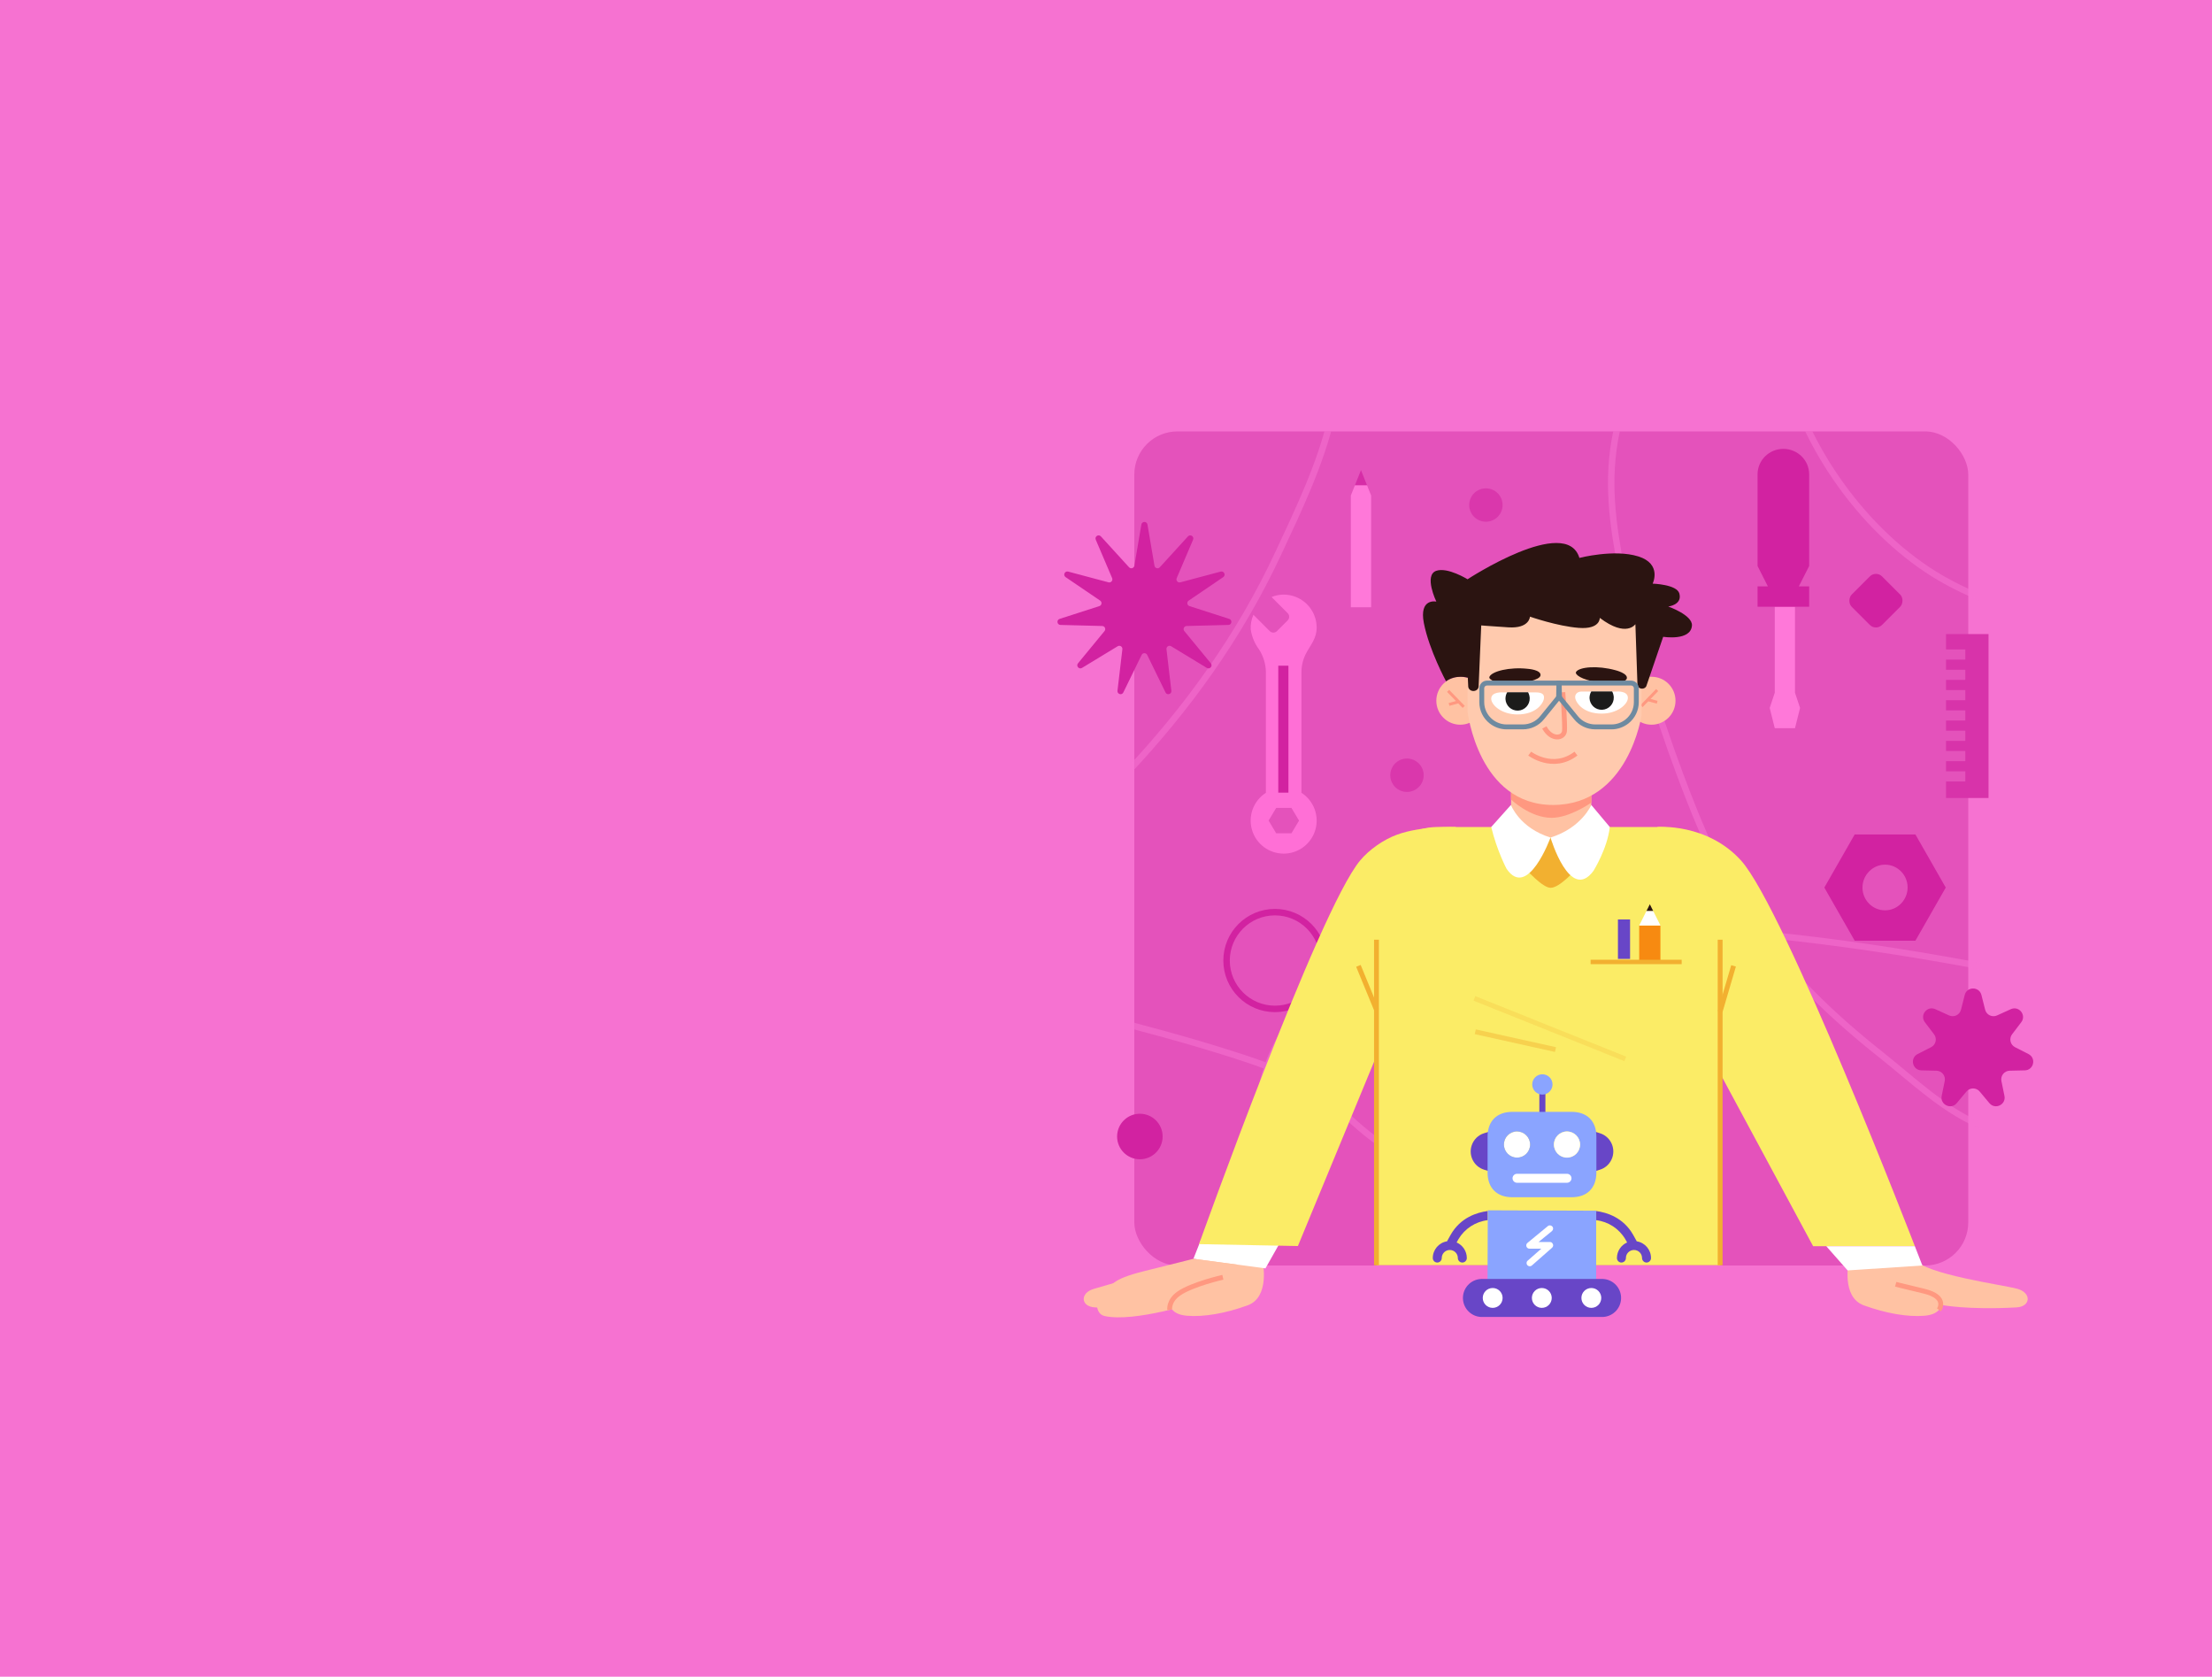 <?xml version="1.0" encoding="UTF-8"?> <svg xmlns="http://www.w3.org/2000/svg" width="1400" height="1061" viewBox="0 0 1400 1061" fill="none"><rect width="1400" height="1061" fill="#F672D1"></rect><rect x="717.918" y="273" width="527.806" height="527.806" rx="27.264" fill="#E452BB"></rect><g opacity="0.55"><mask id="mask0_754_4410" style="mask-type:alpha" maskUnits="userSpaceOnUse" x="717" y="273" width="537" height="481"><rect x="717.114" y="273" width="535.988" height="480.276" rx="39.533" fill="#003865"></rect></mask><g mask="url(#mask0_754_4410)"><path d="M620.972 633.69C645.558 628.103 670.46 637.057 694.181 643.14C722.869 650.496 751.336 658.048 779.576 667.072C797.99 672.955 819.506 680.186 835.3 691.798C847.442 700.726 857.848 712.123 870.182 721.117C893.976 738.467 915.533 758.272 928.997 784.7C935.544 797.553 935.15 819.085 923.61 829.12C912.122 839.11 892.527 837.271 878.483 837.157C861.466 837.018 846.069 832.318 832.386 822.056C801.558 798.935 795.825 762.874 795.825 726.416C795.825 702.672 797.091 681.477 808.63 660.095C819.528 639.902 839.721 621.543 859.585 610.73C906.917 584.963 959.482 586.003 1011.83 586.003C1095.56 586.003 1180.19 597.296 1262.28 613.026C1295.23 619.339 1330.37 622.628 1362.25 633.337C1372.19 636.678 1382.5 640.585 1389.44 648.791C1398.45 659.436 1401.46 676.525 1401.46 690.121C1401.46 697.81 1402.6 702.028 1394.74 705.575C1375.79 714.133 1355.87 719.425 1335.05 720.764C1307.89 722.511 1283.47 723.356 1257.6 713.788C1231.93 704.293 1211.17 683.788 1190.04 667.072C1160.87 643.99 1133.01 617.424 1111.27 587.151C1090.02 557.566 1075.79 523.627 1063.14 489.657C1047.8 448.484 1034.98 406.277 1026.67 363.109C1020.63 331.746 1016.51 303.873 1023.14 272.856C1025.93 259.779 1030.18 246.545 1035.06 234.088C1038.84 224.409 1043.02 214.826 1050.16 207.683" stroke="#F672D1" stroke-width="4.09" stroke-linecap="round" stroke-linejoin="round"></path><path d="M1128.05 223.609C1138.37 278.308 1177.39 334.145 1224.04 363.227C1242.87 374.965 1264.05 382.713 1285.06 389.278C1289.31 390.605 1294.48 391.26 1298.13 393.694" stroke="#F672D1" stroke-width="4.09" stroke-linecap="round" stroke-linejoin="round"></path><path d="M845.101 190.228C845.101 215.277 848.39 239.616 842.629 264.231C835.66 294.006 821.757 322.859 808.894 350.422C784.65 402.375 751.651 448.302 712.283 489.952C690.781 512.701 668.325 533.983 644.814 554.595C639.162 559.55 631.417 565.594 627.329 571.727" stroke="#F672D1" stroke-width="4.09" stroke-linecap="round" stroke-linejoin="round"></path></g></g><path d="M1243.49 629.635C1244.88 624.146 1252.68 624.146 1254.07 629.635L1256.41 638.929C1257.25 642.224 1260.86 643.963 1263.95 642.56L1272.68 638.601C1277.84 636.263 1282.7 642.361 1279.27 646.868L1273.47 654.498C1271.42 657.204 1272.31 661.111 1275.33 662.656L1283.87 667.013C1288.92 669.587 1287.18 677.191 1281.52 677.322L1271.94 677.543C1268.54 677.622 1266.04 680.755 1266.72 684.085L1268.64 693.477C1269.77 699.025 1262.74 702.409 1259.11 698.065L1252.96 690.71C1250.78 688.103 1246.77 688.103 1244.59 690.71L1238.45 698.065C1234.82 702.409 1227.79 699.025 1228.92 693.477L1230.84 684.085C1231.52 680.755 1229.02 677.622 1225.62 677.543L1216.04 677.322C1210.38 677.191 1208.64 669.587 1213.68 667.013L1222.22 662.656C1225.25 661.111 1226.14 657.204 1224.08 654.498L1218.28 646.868C1214.86 642.361 1219.72 636.263 1224.87 638.601L1233.6 642.56C1236.7 643.963 1240.31 642.224 1241.14 638.929L1243.49 629.635Z" fill="#D222A1"></path><path d="M722.387 331.915C722.756 329.741 725.879 329.741 726.248 331.915L730.674 357.97C730.947 359.579 732.952 360.167 734.052 358.962L751.862 339.436C753.348 337.807 755.975 339.495 755.11 341.523L744.747 365.835C744.107 367.336 745.476 368.915 747.052 368.496L772.591 361.698C774.722 361.131 776.019 363.971 774.195 365.21L752.334 380.06C750.984 380.977 751.281 383.045 752.835 383.544L777.994 391.633C780.094 392.308 779.649 395.399 777.445 395.456L751.025 396.128C749.394 396.17 748.526 398.071 749.563 399.331L766.356 419.738C767.757 421.44 765.712 423.801 763.827 422.656L741.237 408.939C739.843 408.092 738.085 409.221 738.276 410.842L741.37 437.088C741.628 439.278 738.632 440.158 737.665 438.176L726.078 414.424C725.362 412.957 723.273 412.957 722.557 414.424L710.97 438.176C710.003 440.158 707.007 439.278 707.265 437.088L710.359 410.842C710.55 409.221 708.792 408.092 707.398 408.939L684.808 422.656C682.923 423.801 680.878 421.44 682.279 419.738L699.072 399.331C700.109 398.071 699.241 396.17 697.61 396.128L671.19 395.456C668.986 395.399 668.541 392.308 670.641 391.633L695.8 383.544C697.354 383.045 697.651 380.977 696.301 380.06L674.44 365.21C672.616 363.971 673.913 361.131 676.044 361.698L701.583 368.496C703.159 368.915 704.528 367.336 703.888 365.835L693.525 341.523C692.66 339.495 695.288 337.807 696.773 339.436L714.583 358.962C715.683 360.167 717.688 359.579 717.961 357.97L722.387 331.915Z" fill="#D222A1"></path><rect x="1187.3" y="360.892" width="27.169" height="27.169" rx="5.453" transform="rotate(45 1187.3 360.892)" fill="#D222A1"></rect><circle cx="806.924" cy="607.816" r="30.614" stroke="#D222A1" stroke-width="4.09"></circle><circle cx="721.436" cy="719.177" r="14.408" fill="#D222A1"></circle><circle opacity="0.55" cx="890.493" cy="490.566" r="10.566" fill="#D222A1"></circle><circle opacity="0.55" cx="940.442" cy="319.588" r="10.566" fill="#D222A1"></circle><circle opacity="0.66" cx="1194.03" cy="799.863" r="10.566" fill="#44A0EA"></circle><path d="M799.181 798.459C799.181 798.459 803.948 820.816 789.649 826.015C775.351 831.215 761.659 833.468 751.26 832.601C740.861 831.735 740.601 825.755 740.601 825.755C740.601 825.755 723.963 829.048 692.94 827.315C683.841 826.795 683.408 818.043 692.507 815.53C701.606 813.017 746.407 799.498 758.106 796.552L799.181 798.459Z" fill="#FFC2A3"></path><path d="M760.186 784.246L755.333 796.552L800.914 802.618L811.313 784.246H760.186Z" fill="white"></path><path d="M758.454 823.847C758.454 823.847 717.985 837.018 699.094 832.772C692.682 831.299 694.328 821.854 694.328 821.854L758.454 823.847Z" fill="#FFC2A3"></path><path d="M755.333 796.552C755.333 796.552 744.587 799.325 723.53 804.525C703.165 809.637 703.859 813.363 700.392 816.743C696.926 820.123 783.323 800.278 783.323 800.278L755.333 796.552Z" fill="#FFC2A3"></path><path d="M740.342 828.874C740.342 828.874 739.389 823.242 746.061 818.562C754.467 812.67 773.965 808.25 773.965 808.25" stroke="#FF9880" stroke-width="3.075" stroke-miterlimit="10"></path><path d="M1170.07 798.459C1170.07 798.459 1165.31 820.816 1179.61 826.016C1193.9 831.215 1207.6 833.468 1217.99 832.601C1228.39 831.735 1228.65 825.756 1228.65 825.756C1228.65 825.756 1245.29 829.049 1276.31 827.315C1285.41 826.795 1285.85 818.043 1276.75 815.53C1267.65 813.017 1218.51 806.518 1211.15 796.552L1170.07 798.459Z" fill="#FFC2A3"></path><path d="M1088.7 800.624H871.194V562.058C871.194 540.654 888.526 523.323 909.93 523.323H1050.05C1071.46 523.323 1088.79 540.654 1088.79 562.058V800.624H1088.7Z" fill="#FBEC66"></path><path d="M921.455 523.322C921.455 523.322 899.791 522.456 884.192 528.175C875.613 531.295 866.514 537.707 860.882 544.467C834.451 576.01 758.887 787.279 758.887 787.279L821.453 788.492L899.184 600.447L921.455 523.322Z" fill="#FBEC66"></path><path d="M1049.01 523.322C1049.01 523.322 1080.21 520.636 1101.87 544.467C1129.52 574.97 1211.93 788.579 1211.93 788.579H1147.54L1062.27 630.257L1049.01 523.322Z" fill="#FBEC66"></path><path d="M943.898 523.323C943.898 523.323 971.802 561.799 981.421 561.799C992.079 561.799 1018.94 523.323 1018.94 523.323L981.421 529.996L943.898 523.323Z" fill="#F2B030"></path><path d="M1007.16 523.237L981.421 530.083L956.377 523.237V482.508H1007.16V523.237Z" fill="#FFC2A3"></path><path d="M1007.16 507.898C1007.16 507.898 993.554 517.517 982.028 517.517C968.423 517.517 956.291 505.905 956.291 505.905V495.42H1007.16V507.898Z" fill="#FF9880"></path><path d="M924.228 458.591C932.604 458.591 939.393 451.802 939.393 443.426C939.393 435.051 932.604 428.261 924.228 428.261C915.853 428.261 909.063 435.051 909.063 443.426C909.063 451.802 915.853 458.591 924.228 458.591Z" fill="#FFC2A3"></path><path d="M916.515 437.187L926.394 447.325" stroke="#FF9880" stroke-width="1.845" stroke-miterlimit="10"></path><path d="M923.014 444.119L917.121 445.766" stroke="#FF9880" stroke-width="1.845" stroke-miterlimit="10"></path><path d="M1045.29 458.591C1053.66 458.591 1060.45 451.802 1060.45 443.426C1060.45 435.051 1053.66 428.261 1045.29 428.261C1036.91 428.261 1030.12 435.051 1030.12 443.426C1030.12 451.802 1036.91 458.591 1045.29 458.591Z" fill="#FFC2A3"></path><path d="M1048.84 436.667L1038.96 446.806" stroke="#FF9880" stroke-width="1.845" stroke-miterlimit="10"></path><path d="M1042.86 442.733L1048.84 444.379" stroke="#FF9880" stroke-width="1.845" stroke-miterlimit="10"></path><path d="M1038.96 376.7V452.525C1038.96 452.525 1030.82 509.372 982.894 509.372C935.58 509.372 928.821 450.185 928.821 450.185V377.133L983.848 365.261L1038.96 376.7Z" fill="#FFCAAE"></path><path d="M967.036 423.234C967.036 423.234 975.528 423.841 975.008 427.394C974.575 430.254 965.13 432.42 956.204 432.507C947.278 432.593 941.906 430.167 942.685 428.26C944.245 424.794 955.337 421.935 967.036 423.234Z" fill="#2B1411"></path><path d="M1022.41 424.1C1022.41 424.1 1030.64 426.094 1029.6 429.473C1028.74 432.246 1019.03 432.766 1010.19 431.466C1001.35 430.166 996.414 426.874 997.541 425.14C999.621 422.021 1011.06 420.981 1022.41 424.1Z" fill="#2B1411"></path><path d="M989.134 438.053C989.134 438.053 990.608 458.938 990.174 462.664C989.654 467.17 982.115 468.816 977.436 460.324" stroke="#FF9880" stroke-width="3.075" stroke-miterlimit="10"></path><path d="M915.216 431.12C915.216 431.12 904.557 411.449 901.177 394.29C898.058 378.259 909.063 380.685 909.063 380.685C909.063 380.685 901.004 363.961 909.063 361.188C916.256 358.761 928.821 366.56 928.821 366.56C928.821 366.56 991.3 325.658 999.619 353.042C999.619 353.042 1021.63 347.323 1036.88 352.089C1052.13 356.855 1045.98 369.333 1045.98 369.333C1045.98 369.333 1061.32 369.767 1062.88 375.573C1064.87 382.765 1055.86 383.805 1055.86 383.805C1055.86 383.805 1071.2 389.178 1070.85 395.764C1070.24 405.816 1052.65 402.956 1052.65 402.956L1042.17 433.633C1041.99 434.586 1041.21 435.366 1040.26 435.626C1038.35 436.232 1036.45 435.019 1036.36 433.199L1035.06 394.984C1035.06 394.984 1029.34 403.736 1012.53 390.998C1012.53 390.998 1012.88 398.363 999.273 397.323C985.668 396.284 968.336 390.218 968.336 390.218C968.336 390.218 968.076 397.843 954.644 396.977C941.213 396.11 937.486 395.764 937.486 395.764L935.84 434.413C935.753 436.059 934.28 437.272 932.547 437.272C930.814 437.272 929.341 436.059 929.254 434.413L928.994 428.867C928.734 428.78 921.455 426.613 915.216 431.12Z" fill="#2B1411"></path><path d="M968.162 476.876C968.162 476.876 982.807 488.055 997.452 476.876" stroke="#FF9880" stroke-width="3.075" stroke-miterlimit="10"></path><path d="M971.976 438.141H951.265C951.265 438.141 943.812 437.534 943.812 442.127C943.812 446.2 950.485 452.093 960.364 452.093C972.149 452.093 976.309 445.333 977.002 442.82C977.695 440.134 977.002 438.141 971.976 438.141Z" fill="white"></path><path d="M960.797 449.664C965.043 449.491 968.336 445.938 968.162 441.692C968.076 440.392 967.729 439.092 967.123 438.052H953.951C953.171 439.265 952.824 440.738 952.824 442.298C952.998 446.544 956.55 449.837 960.797 449.664Z" fill="#1C1C1B"></path><path d="M1000.92 437.62H1022.84C1022.84 437.62 1030.3 436.84 1030.3 441.606C1030.3 445.679 1023.62 451.572 1013.74 451.572C1001.96 451.572 997.8 444.813 997.107 442.3C996.327 439.613 998.146 437.62 1000.92 437.62Z" fill="white"></path><path d="M1014 449.145C1018.25 448.971 1021.54 445.418 1021.37 441.172C1021.28 439.872 1020.94 438.573 1020.33 437.533H1007.16C1006.38 438.746 1006.03 440.219 1006.03 441.779C1006.21 446.025 1009.76 449.318 1014 449.145Z" fill="#1C1C1B"></path><path d="M956.29 509.371C956.29 509.371 961.663 523.929 981.334 529.995C981.334 529.995 966.949 569.597 953.517 549.753C953.517 549.753 947.451 538.401 943.812 523.322L956.29 509.371Z" fill="white"></path><path d="M1007.16 509.371C1007.16 509.371 1001.01 523.929 981.335 529.995C981.335 529.995 993.64 571.33 1008.55 551.052C1008.55 551.052 1017.38 536.927 1018.86 523.322L1007.16 509.371Z" fill="white"></path><path opacity="0.22" d="M1028.65 670.07L933.155 631.767" stroke="#F2B030" stroke-width="3.075" stroke-miterlimit="10"></path><path opacity="0.44" d="M984.499 664.165L933.718 652.9" stroke="#F2B030" stroke-width="3.075" stroke-miterlimit="10"></path><path d="M871.194 800.625V594.642" stroke="#F2B030" stroke-width="3.075" stroke-miterlimit="10"></path><path d="M1088.7 800.625V594.642" stroke="#F2B030" stroke-width="3.075" stroke-miterlimit="10"></path><path d="M859.756 611.192L871.195 639.009" stroke="#F2B030" stroke-width="3.075" stroke-miterlimit="10"></path><path d="M1097.19 611.193L1088.7 640.136" stroke="#F2B030" stroke-width="3.075" stroke-miterlimit="10"></path><path d="M1211.93 788.58L1216.69 800.798L1169.38 803.918L1155.86 788.58H1211.93Z" fill="white"></path><path d="M1227.18 828.874C1227.18 828.874 1233.25 820.729 1217.56 817.002C1201.88 813.276 1199.8 812.669 1199.8 812.669" stroke="#FF9880" stroke-width="3.075" stroke-miterlimit="10"></path><path d="M937.826 435.564V444.314C937.826 449.126 940.014 453.589 943.776 456.564C946.576 458.752 949.989 459.977 953.489 459.977H963.814C968.539 459.977 973.002 457.877 975.977 454.202L987.002 440.639L986.827 432.239H941.151C939.314 432.239 937.826 433.726 937.826 435.564Z" stroke="#6E8AA0" stroke-width="3.105" stroke-miterlimit="10"></path><path d="M1035.65 435.564V444.314C1035.65 449.127 1033.47 453.589 1029.7 456.564C1026.9 458.752 1023.49 459.977 1019.99 459.977H1009.67C1004.94 459.977 1000.48 457.877 997.503 454.202L986.478 440.639L986.653 432.239H1032.24C1034.17 432.239 1035.65 433.726 1035.65 435.564Z" stroke="#6E8AA0" stroke-width="3.105" stroke-miterlimit="10"></path><path d="M978.104 688.67H974.271V705.639H978.104V688.67Z" fill="#6846C7"></path><path d="M939.411 740.215C933.021 738.298 929.4 731.518 931.352 725.128C932.524 721.259 935.541 718.206 939.411 717.07L942.925 716.005V741.315L939.411 740.215Z" fill="#6846C7"></path><path d="M1008.99 716.005L1012.5 717.07C1018.89 718.987 1022.51 725.767 1020.56 732.157C1019.39 736.026 1016.37 739.079 1012.5 740.215L1008.99 741.28V716.005Z" fill="#6846C7"></path><path d="M960.141 732.547C964.709 732.547 968.413 728.844 968.413 724.276C968.413 719.708 964.709 716.005 960.141 716.005C955.573 716.005 951.87 719.708 951.87 724.276C951.87 728.844 955.573 732.547 960.141 732.547Z" fill="white"></path><path d="M960.141 729.706C963.141 729.706 965.573 727.275 965.573 724.275C965.573 721.275 963.141 718.844 960.141 718.844C957.142 718.844 954.71 721.275 954.71 724.275C954.71 727.275 957.142 729.706 960.141 729.706Z" fill="white"></path><path d="M957.16 757.609C947.362 757.609 941.505 751.751 941.505 741.954V719.234C941.505 709.437 947.362 703.579 957.16 703.579H994.718C1004.52 703.579 1010.37 709.437 1010.37 719.234V741.954C1010.37 751.751 1004.52 757.609 994.718 757.609H957.16ZM991.771 715.969C987.192 715.969 983.5 719.66 983.5 724.24C983.5 728.819 987.192 732.511 991.771 732.511C996.351 732.511 1000.04 728.819 1000.04 724.24C1000.01 719.696 996.315 716.004 991.771 715.969ZM960.142 715.969C955.562 715.969 951.871 719.66 951.871 724.24C951.871 728.819 955.562 732.511 960.142 732.511C964.721 732.511 968.413 728.819 968.413 724.24C968.378 719.696 964.686 716.004 960.142 715.969Z" fill="#8AA4FF"></path><path d="M991.771 732.547C996.34 732.547 1000.04 728.844 1000.04 724.276C1000.04 719.708 996.34 716.005 991.771 716.005C987.203 716.005 983.5 719.708 983.5 724.276C983.5 728.844 987.203 732.547 991.771 732.547Z" fill="white"></path><path d="M991.771 729.706C994.771 729.706 997.203 727.275 997.203 724.275C997.203 721.275 994.771 718.844 991.771 718.844C988.772 718.844 986.34 721.275 986.34 724.275C986.34 727.275 988.772 729.706 991.771 729.706Z" fill="white"></path><path d="M976.187 692.646C979.735 692.646 982.612 689.769 982.612 686.221C982.612 682.672 979.735 679.795 976.187 679.795C972.638 679.795 969.761 682.672 969.761 686.221C969.761 689.769 972.638 692.646 976.187 692.646Z" fill="#8AA4FF"></path><path d="M941.647 765.88L941.47 810.644H1007.39H1010.23V766.129L941.647 765.88Z" fill="#8AA4FF"></path><path d="M938.523 833.363C931.884 833.682 926.24 828.571 925.92 821.932C925.601 815.294 930.713 809.65 937.351 809.33C937.742 809.295 938.132 809.295 938.523 809.33H1013.39C1020.03 809.011 1025.67 814.123 1025.99 820.761C1026.31 827.399 1021.2 833.043 1014.56 833.363C1014.17 833.398 1013.78 833.398 1013.39 833.363H938.523ZM1007.18 816.607C1004.55 816.607 1002.42 818.737 1002.42 821.364C1002.42 823.991 1004.55 826.121 1007.18 826.121C1009.8 826.121 1011.93 823.991 1011.93 821.364C1011.93 818.737 1009.8 816.607 1007.18 816.607ZM975.938 816.607C973.311 816.607 971.181 818.737 971.181 821.364C971.181 823.991 973.311 826.121 975.938 826.121C978.565 826.121 980.695 823.991 980.695 821.364C980.695 818.737 978.565 816.607 975.938 816.607ZM944.699 816.607C942.072 816.607 939.942 818.737 939.942 821.364C939.942 823.991 942.072 826.121 944.699 826.121C947.326 826.121 949.456 823.991 949.456 821.364C949.456 818.737 947.326 816.607 944.699 816.607Z" fill="#6846C7"></path><path d="M991.772 742.77H960.143C958.581 742.77 957.303 744.048 957.303 745.61C957.303 747.172 958.581 748.45 960.143 748.45H991.772C993.334 748.45 994.612 747.172 994.612 745.61C994.612 744.048 993.334 742.77 991.772 742.77Z" fill="white"></path><path d="M980.979 785.937H973.773L982.257 779.014C983.109 778.269 983.251 776.991 982.505 776.139C981.76 775.287 980.482 775.145 979.63 775.891L966.744 786.505C965.856 787.215 965.714 788.493 966.424 789.38C966.815 789.877 967.418 790.161 968.022 790.161H975.512L966.673 797.935C965.927 798.787 966.034 800.101 966.921 800.811C967.631 801.414 968.625 801.45 969.406 800.917L982.328 789.558C983.18 788.812 983.251 787.534 982.505 786.682C982.15 786.185 981.582 785.937 980.979 785.937Z" fill="white"></path><path d="M944.735 827.613C948.205 827.613 951.018 824.799 951.018 821.329C951.018 817.859 948.205 815.046 944.735 815.046C941.265 815.046 938.452 817.859 938.452 821.329C938.452 824.799 941.265 827.613 944.735 827.613Z" fill="white"></path><path d="M975.832 827.613C979.302 827.613 982.115 824.8 982.115 821.33C982.115 817.859 979.302 815.046 975.832 815.046C972.362 815.046 969.549 817.859 969.549 821.33C969.549 824.8 972.362 827.613 975.832 827.613Z" fill="white"></path><path d="M1007.18 827.613C1010.65 827.613 1013.46 824.799 1013.46 821.329C1013.46 817.859 1010.65 815.046 1007.18 815.046C1003.71 815.046 1000.89 817.859 1000.89 821.329C1000.89 824.799 1003.71 827.613 1007.18 827.613Z" fill="white"></path><path d="M1028.66 784.127L1029.83 786.221C1025.92 787.925 1023.37 791.794 1023.37 796.09C1023.37 797.652 1024.64 798.93 1026.21 798.93C1027.77 798.93 1029.05 797.652 1029.05 796.09C1029.05 793.285 1031.32 790.978 1034.16 790.978C1037 790.978 1039.27 793.25 1039.27 796.09C1039.27 797.652 1040.55 798.93 1042.11 798.93C1043.67 798.93 1044.95 797.652 1044.95 796.09C1044.95 790.836 1041.12 786.328 1035.93 785.511L1033.62 781.358C1027.38 770.389 1016.94 767.229 1010.27 766.342V772.128C1017.9 773.051 1024.71 777.488 1028.66 784.127Z" fill="#6846C7"></path><path d="M923.081 784.126L921.909 786.221C925.814 787.925 928.37 791.794 928.37 796.09C928.37 797.652 927.092 798.929 925.53 798.929C923.968 798.929 922.69 797.652 922.69 796.09C922.69 793.285 920.418 790.978 917.578 790.978C914.739 790.978 912.502 793.285 912.502 796.09C912.502 797.652 911.224 798.929 909.662 798.929C908.1 798.929 906.822 797.652 906.822 796.09C906.822 790.836 910.656 786.327 915.839 785.511L918.146 781.358C924.394 770.388 934.831 767.229 941.505 766.342V772.128C933.837 773.051 927.021 777.488 923.081 784.126Z" fill="#6846C7"></path><path d="M1031.69 581.818H1024.01V606.793H1031.69V581.818Z" fill="#6846C7"></path><path d="M1050.9 585.66H1037.46V608.714H1050.9V585.66Z" fill="#F78A11"></path><path d="M1044.2 572.213L1042.02 576.551H1046.37L1044.2 572.213Z" fill="#2B1411"></path><path d="M1050.93 585.661L1046.37 576.552H1042.02L1037.46 585.661H1050.93Z" fill="white"></path><path d="M1064.35 608.714L1006.72 608.714" stroke="#F2B030" stroke-width="2.798" stroke-miterlimit="10"></path><path d="M1212.28 528.027H1173.86L1154.64 561.647L1173.86 595.266H1212.28L1231.49 561.647L1212.28 528.027ZM1193.07 576.055C1185.13 576.055 1178.78 569.567 1178.78 561.647C1178.78 553.726 1185.22 547.154 1193.07 547.154C1200.92 547.154 1207.35 553.642 1207.35 561.562C1207.35 569.483 1201 576.055 1193.07 576.055Z" fill="#D222A1"></path><path d="M823.694 501.682V425.612C823.658 421.366 824.675 417.176 826.653 413.417C829.689 407.755 833.334 403.899 833.334 397.15C833.334 391.559 831.094 386.201 827.111 382.275C823.131 378.349 817.741 376.184 812.15 376.262C809.619 376.306 807.12 376.827 804.782 377.798L814.995 388.012C816.249 389.267 816.249 391.3 814.995 392.556L808.179 399.372C807.576 399.974 806.759 400.313 805.905 400.313C805.052 400.313 804.234 399.974 803.632 399.372L793.304 389.046C792.024 391.936 791.437 395.085 791.587 398.244C792.251 402.808 794.038 407.137 796.787 410.843C799.587 415.147 801.116 420.154 801.2 425.288V501.682C793.379 506.678 789.794 516.234 792.397 525.142C795 534.048 803.167 540.17 812.447 540.17C821.726 540.17 829.892 534.048 832.495 525.142C835.098 516.234 831.513 506.678 823.694 501.682V501.682ZM817.366 527.296H807.725L802.905 519.262L807.725 511.228H817.366L822.186 519.262L817.366 527.296Z" fill="#FF6FD6"></path><path d="M809.034 421.251H815.461V501.588H809.034V421.251Z" fill="#D222A1"></path><path d="M1123.27 383.945L1136.07 383.945L1136.07 438.376L1139.28 447.982L1136.07 460.789L1123.27 460.789L1120.06 447.982L1123.27 438.376L1123.27 383.945Z" fill="#FF78D9"></path><path d="M1145.04 383.945L1145.04 371.055L1138.51 371.055L1145.04 358.165L1145.04 300.16C1145.04 291.26 1137.73 284.047 1128.71 284.047C1119.69 284.047 1112.38 291.26 1112.38 300.16L1112.38 358.165L1118.91 371.055L1112.38 371.055L1112.38 383.945L1145.04 383.945Z" fill="#D222A1"></path><path d="M1231.67 401.235H1258.56V504.974H1231.67V401.235Z" fill="#D833AA"></path><path d="M1231.01 410.962H1243.87V417.389H1231.01V410.962Z" fill="#E452BB"></path><path d="M1231.01 423.816H1243.87V430.243H1231.01V423.816Z" fill="#E452BB"></path><path d="M1231.01 436.67H1243.87V443.098H1231.01V436.67Z" fill="#E452BB"></path><path d="M1231.01 449.524H1243.87V455.951H1231.01V449.524Z" fill="#E452BB"></path><path d="M1231.01 462.378H1243.87V468.805H1231.01V462.378Z" fill="#E452BB"></path><path d="M1231.01 475.232H1243.87V481.659H1231.01V475.232Z" fill="#E452BB"></path><path d="M1231.01 488.086H1243.87V494.513H1231.01V488.086Z" fill="#E452BB"></path><path d="M861.38 297.495L857.523 307.136H865.236L861.38 297.495Z" fill="#D62DA7"></path><path d="M857.523 307.135L854.953 313.562V384.259H867.807V313.562L865.235 307.135H857.523Z" fill="#FF78D9"></path></svg> 